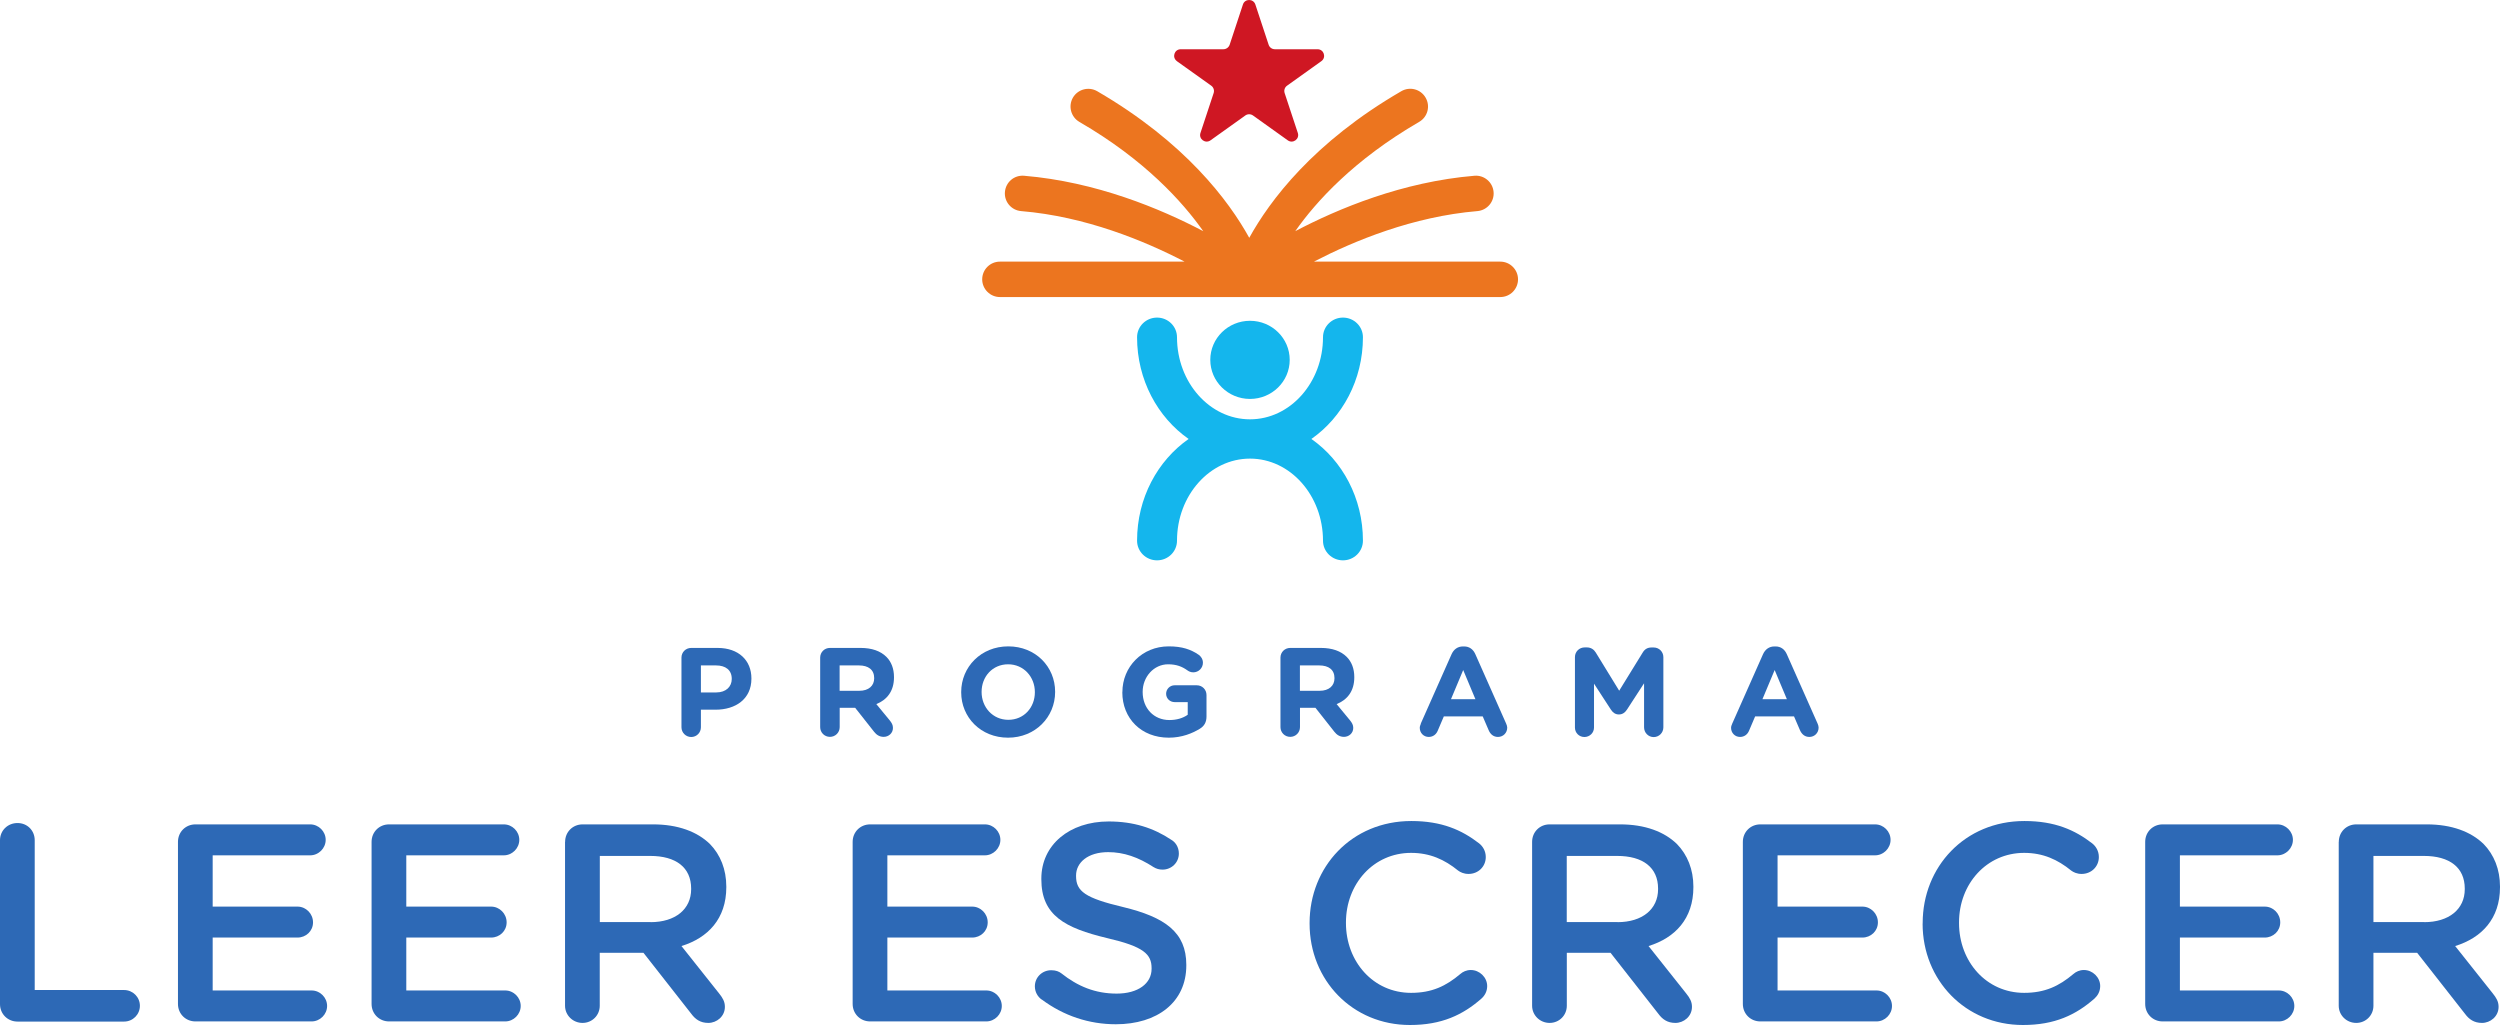 <svg width="300" height="123" viewBox="0 0 300 123" fill="none" xmlns="http://www.w3.org/2000/svg">
<path d="M0 100.827C0 99.675 0.912 98.764 2.101 98.764C3.29 98.764 4.166 99.675 4.166 100.827V118.803H14.893C15.939 118.803 16.788 119.651 16.788 120.696C16.788 121.741 15.939 122.589 14.893 122.589H2.101C0.921 122.589 0 121.678 0 120.491V100.827Z" fill="#2D69B6"/>
<path d="M21.356 120.491V101.023C21.356 99.844 22.268 98.925 23.456 98.925H37.223C38.242 98.925 39.082 99.773 39.082 100.782C39.082 101.791 38.233 102.64 37.223 102.64H25.521V108.792H35.703C36.713 108.792 37.563 109.641 37.563 110.685C37.563 111.73 36.713 112.507 35.703 112.507H25.521V118.856H37.393C38.412 118.856 39.252 119.705 39.252 120.714C39.252 121.723 38.403 122.571 37.393 122.571H23.456C22.276 122.571 21.356 121.66 21.356 120.473V120.491Z" fill="#2D69B6"/>
<path d="M44.589 120.491V101.023C44.589 99.844 45.501 98.925 46.69 98.925H60.456C61.475 98.925 62.315 99.773 62.315 100.782C62.315 101.791 61.466 102.64 60.456 102.64H48.755V108.792H58.936C59.946 108.792 60.796 109.641 60.796 110.685C60.796 111.73 59.946 112.507 58.936 112.507H48.755V118.856H60.626C61.645 118.856 62.485 119.705 62.485 120.714C62.485 121.723 61.636 122.571 60.626 122.571H46.69C45.51 122.571 44.589 121.66 44.589 120.473V120.491Z" fill="#2D69B6"/>
<path d="M67.813 101.023C67.813 99.844 68.725 98.925 69.914 98.925H78.37C81.347 98.925 83.68 99.8 85.2 101.291C86.451 102.577 87.157 104.336 87.157 106.39V106.462C87.157 110.248 84.958 112.543 81.776 113.525L86.308 119.232C86.71 119.741 86.987 120.178 86.987 120.821C86.987 121.973 86.004 122.75 84.994 122.75C84.046 122.75 83.439 122.312 82.965 121.669L77.217 114.338H71.97V120.687C71.97 121.839 71.058 122.75 69.905 122.75C68.751 122.75 67.804 121.839 67.804 120.687V101.023H67.813ZM78.066 110.659C81.043 110.659 82.938 109.105 82.938 106.703V106.631C82.938 104.095 81.114 102.711 78.03 102.711H71.978V110.65H78.066V110.659Z" fill="#2D69B6"/>
<path d="M102.318 120.491V101.023C102.318 99.844 103.23 98.925 104.419 98.925H118.185C119.204 98.925 120.045 99.773 120.045 100.782C120.045 101.791 119.195 102.64 118.185 102.64H106.484V108.792H116.666C117.676 108.792 118.525 109.641 118.525 110.685C118.525 111.73 117.676 112.507 116.666 112.507H106.484V118.856H118.355C119.374 118.856 120.215 119.705 120.215 120.714C120.215 121.723 119.365 122.571 118.355 122.571H104.419C103.239 122.571 102.318 121.66 102.318 120.473V120.491Z" fill="#2D69B6"/>
<path d="M124.997 119.946C124.523 119.607 124.184 119.035 124.184 118.356C124.184 117.276 125.06 116.427 126.15 116.427C126.722 116.427 127.098 116.597 127.366 116.803C129.324 118.356 131.424 119.232 133.999 119.232C136.573 119.232 138.191 118.017 138.191 116.258V116.186C138.191 114.499 137.244 113.588 132.846 112.57C127.804 111.355 124.961 109.864 124.961 105.506V105.435C124.961 101.38 128.34 98.576 133.042 98.576C136.019 98.576 138.424 99.353 140.551 100.773C141.025 101.041 141.463 101.622 141.463 102.425C141.463 103.506 140.587 104.354 139.505 104.354C139.103 104.354 138.763 104.256 138.424 104.05C136.6 102.863 134.839 102.256 132.98 102.256C130.548 102.256 129.127 103.506 129.127 105.06V105.131C129.127 106.953 130.209 107.765 134.777 108.846C139.782 110.06 142.357 111.855 142.357 115.776V115.847C142.357 120.276 138.871 122.911 133.9 122.911C130.691 122.911 127.643 121.902 125.006 119.937L124.997 119.946Z" fill="#2D69B6"/>
<path d="M157.151 110.757C157.151 104.033 162.193 98.523 169.362 98.523C173.018 98.523 175.414 99.603 177.479 101.193C177.917 101.532 178.293 102.104 178.293 102.845C178.293 103.997 177.381 104.872 176.228 104.872C175.656 104.872 175.244 104.667 174.976 104.47C173.349 103.149 171.597 102.345 169.327 102.345C164.83 102.345 161.514 106.06 161.514 110.694V110.766C161.514 115.392 164.794 119.142 169.327 119.142C171.83 119.142 173.519 118.33 175.244 116.874C175.548 116.606 175.986 116.401 176.496 116.401C177.542 116.401 178.462 117.276 178.462 118.33C178.462 118.973 178.159 119.482 177.783 119.821C175.548 121.786 173.01 123 169.192 123C162.291 123 157.151 117.624 157.151 110.837V110.757Z" fill="#2D69B6"/>
<path d="M183.853 101.023C183.853 99.844 184.765 98.925 185.954 98.925H194.41C197.387 98.925 199.72 99.8 201.24 101.291C202.491 102.577 203.206 104.336 203.206 106.39V106.462C203.206 110.248 201.007 112.543 197.825 113.525L202.357 119.232C202.759 119.741 203.036 120.178 203.036 120.821C203.036 121.973 202.053 122.75 201.043 122.75C200.095 122.75 199.487 122.312 199.014 121.669L193.266 114.338H188.018V120.687C188.018 121.839 187.107 122.75 185.954 122.75C184.8 122.75 183.853 121.839 183.853 120.687V101.023ZM194.097 110.659C197.074 110.659 198.969 109.105 198.969 106.703V106.631C198.969 104.095 197.145 102.711 194.061 102.711H188.01V110.65H194.097V110.659Z" fill="#2D69B6"/>
<path d="M209.142 120.491V101.023C209.142 99.844 210.054 98.925 211.243 98.925H225.009C226.028 98.925 226.868 99.773 226.868 100.782C226.868 101.791 226.019 102.64 225.009 102.64H213.307V108.792H223.489C224.499 108.792 225.349 109.641 225.349 110.685C225.349 111.73 224.499 112.507 223.489 112.507H213.307V118.856H225.179C226.198 118.856 227.038 119.705 227.038 120.714C227.038 121.723 226.189 122.571 225.179 122.571H211.243C210.063 122.571 209.142 121.66 209.142 120.473V120.491Z" fill="#2D69B6"/>
<path d="M230.721 110.828V110.757C230.721 104.033 235.763 98.523 242.932 98.523C246.588 98.523 248.984 99.603 251.049 101.193C251.487 101.532 251.862 102.104 251.862 102.845C251.862 103.997 250.951 104.872 249.797 104.872C249.225 104.872 248.814 104.667 248.546 104.47C246.919 103.149 245.167 102.345 242.896 102.345C238.4 102.345 235.083 106.06 235.083 110.694V110.766C235.083 115.392 238.364 119.142 242.896 119.142C245.399 119.142 247.089 118.33 248.814 116.874C249.118 116.606 249.556 116.401 250.066 116.401C251.111 116.401 252.023 117.276 252.023 118.33C252.023 118.973 251.719 119.482 251.344 119.821C249.109 121.786 246.579 123 242.753 123C235.852 123 230.712 117.624 230.712 110.837L230.721 110.828Z" fill="#2D69B6"/>
<path d="M257.423 120.491V101.023C257.423 99.844 258.334 98.925 259.523 98.925H273.29C274.3 98.925 275.149 99.773 275.149 100.782C275.149 101.791 274.3 102.64 273.29 102.64H261.588V108.792H271.77C272.789 108.792 273.629 109.641 273.629 110.685C273.629 111.73 272.78 112.507 271.77 112.507H261.588V118.856H273.459C274.47 118.856 275.319 119.705 275.319 120.714C275.319 121.723 274.47 122.571 273.459 122.571H259.523C258.334 122.571 257.423 121.66 257.423 120.473V120.491Z" fill="#2D69B6"/>
<path d="M280.656 101.023C280.656 99.844 281.567 98.925 282.756 98.925H291.213C294.189 98.925 296.523 99.8 298.042 101.291C299.294 102.577 300 104.336 300 106.39V106.462C300 110.248 297.801 112.543 294.619 113.525L299.151 119.232C299.553 119.741 299.83 120.178 299.83 120.821C299.83 121.973 298.847 122.75 297.837 122.75C296.889 122.75 296.281 122.312 295.808 121.669L290.06 114.338H284.812V120.687C284.812 121.839 283.9 122.75 282.747 122.75C281.594 122.75 280.647 121.839 280.647 120.687V101.023H280.656ZM290.9 110.659C293.877 110.659 295.772 109.105 295.772 106.703V106.631C295.772 104.095 293.948 102.711 290.864 102.711H284.812V110.65H290.9V110.659Z" fill="#2D69B6"/>
<path d="M81.776 78.912C81.776 78.26 82.294 77.751 82.947 77.751H86.111C88.641 77.751 90.17 79.252 90.17 81.413V81.44C90.17 83.895 88.257 85.163 85.879 85.163H84.109V87.271C84.109 87.923 83.591 88.441 82.947 88.441C82.303 88.441 81.776 87.923 81.776 87.271V78.912ZM85.96 83.092C87.122 83.092 87.81 82.395 87.81 81.484V81.457C87.81 80.413 87.086 79.85 85.915 79.85H84.109V83.092H85.96Z" fill="#2D69B6"/>
<path d="M98.421 78.912C98.421 78.26 98.939 77.751 99.592 77.751H103.275C104.625 77.751 105.67 78.127 106.368 78.823C106.958 79.412 107.279 80.243 107.279 81.243V81.27C107.279 82.94 106.448 83.967 105.161 84.494L106.779 86.458C107.002 86.744 107.154 86.985 107.154 87.351C107.154 88.003 106.609 88.423 106.046 88.423C105.518 88.423 105.17 88.164 104.893 87.816L102.622 84.94H100.763V87.253C100.763 87.905 100.244 88.423 99.592 88.423C98.939 88.423 98.421 87.905 98.421 87.253V78.895V78.912ZM103.114 82.895C104.249 82.895 104.902 82.288 104.902 81.395V81.368C104.902 80.368 104.204 79.85 103.069 79.85H100.754V82.895H103.114Z" fill="#2D69B6"/>
<path d="M115.343 83.074V83.047C115.343 80.038 117.721 77.564 120.992 77.564C124.264 77.564 126.615 80.002 126.615 83.011V83.038C126.615 86.047 124.237 88.521 120.965 88.521C117.694 88.521 115.343 86.083 115.343 83.074ZM124.184 83.074V83.047C124.184 81.234 122.852 79.716 120.974 79.716C119.097 79.716 117.792 81.198 117.792 83.02V83.047C117.792 84.86 119.124 86.378 121.001 86.378C122.878 86.378 124.184 84.896 124.184 83.074Z" fill="#2D69B6"/>
<path d="M134.687 83.074V83.047C134.687 80.038 137.038 77.564 140.247 77.564C141.856 77.564 142.911 77.93 143.868 78.591C144.091 78.761 144.35 79.073 144.35 79.529C144.35 80.163 143.832 80.681 143.197 80.681C142.867 80.681 142.652 80.556 142.482 80.439C141.847 79.984 141.168 79.716 140.167 79.716C138.468 79.716 137.119 81.216 137.119 83.02V83.047C137.119 84.985 138.451 86.405 140.328 86.405C141.177 86.405 141.937 86.19 142.527 85.771V84.253H140.954C140.39 84.253 139.934 83.815 139.934 83.252C139.934 82.69 140.39 82.234 140.954 82.234H143.617C144.27 82.234 144.78 82.752 144.78 83.404V85.976C144.78 86.655 144.52 87.128 143.966 87.459C143.099 87.985 141.847 88.521 140.256 88.521C136.949 88.521 134.678 86.208 134.678 83.074H134.687Z" fill="#2D69B6"/>
<path d="M153.656 78.912C153.656 78.26 154.175 77.751 154.827 77.751H158.51C159.86 77.751 160.906 78.127 161.603 78.823C162.193 79.412 162.515 80.243 162.515 81.243V81.27C162.515 82.94 161.684 83.967 160.396 84.494L162.014 86.458C162.238 86.744 162.39 86.985 162.39 87.351C162.39 88.003 161.844 88.423 161.281 88.423C160.754 88.423 160.405 88.164 160.128 87.816L157.858 84.94H155.998V87.253C155.998 87.905 155.48 88.423 154.827 88.423C154.175 88.423 153.656 87.905 153.656 87.253V78.895V78.912ZM158.349 82.895C159.485 82.895 160.137 82.288 160.137 81.395V81.368C160.137 80.368 159.44 79.85 158.305 79.85H155.989V82.895H158.349Z" fill="#2D69B6"/>
<path d="M170.489 86.842L174.19 78.502C174.449 77.93 174.914 77.573 175.557 77.573H175.691C176.326 77.573 176.782 77.921 177.041 78.502L180.742 86.842C180.813 87.012 180.867 87.164 180.867 87.316C180.867 87.941 180.384 88.432 179.759 88.432C179.213 88.432 178.847 88.11 178.641 87.628L177.926 85.967H173.26L172.518 87.709C172.321 88.164 171.928 88.432 171.445 88.432C170.837 88.432 170.372 87.95 170.372 87.342C170.372 87.173 170.435 87.012 170.507 86.842H170.489ZM177.05 83.904L175.584 80.404L174.118 83.904H177.059H177.05Z" fill="#2D69B6"/>
<path d="M188.993 78.85C188.993 78.198 189.511 77.689 190.164 77.689H190.423C190.924 77.689 191.272 77.948 191.487 78.296L194.303 82.886L197.136 78.287C197.378 77.894 197.709 77.698 198.182 77.698H198.442C199.094 77.698 199.604 78.216 199.604 78.859V87.28C199.604 87.932 199.085 88.45 198.442 88.45C197.798 88.45 197.288 87.923 197.288 87.28V81.993L195.241 85.146C195 85.512 194.696 85.735 194.267 85.735C193.838 85.735 193.543 85.512 193.302 85.146L191.281 82.038V87.307C191.281 87.941 190.763 88.441 190.128 88.441C189.493 88.441 188.993 87.941 188.993 87.307V78.85Z" fill="#2D69B6"/>
<path d="M207.864 86.842L211.564 78.502C211.824 77.93 212.288 77.573 212.932 77.573H213.066C213.701 77.573 214.157 77.921 214.416 78.502L218.117 86.842C218.188 87.012 218.233 87.164 218.233 87.316C218.233 87.941 217.75 88.432 217.125 88.432C216.579 88.432 216.213 88.11 215.998 87.628L215.283 85.967H210.617L209.875 87.709C209.678 88.164 209.285 88.432 208.802 88.432C208.194 88.432 207.729 87.95 207.729 87.342C207.729 87.173 207.792 87.012 207.864 86.842ZM214.425 83.904L212.959 80.404L211.493 83.904H214.434H214.425Z" fill="#2D69B6"/>
<path d="M163.552 40.469C163.552 39.165 162.479 38.111 161.156 38.111C159.833 38.111 158.76 39.165 158.76 40.469C158.76 45.898 154.827 50.319 150 50.319C145.173 50.319 141.24 45.898 141.24 40.469C141.24 39.165 140.167 38.111 138.844 38.111C137.521 38.111 136.448 39.165 136.448 40.469C136.448 45.577 138.915 50.077 142.634 52.676C138.915 55.275 136.448 59.767 136.448 64.883C136.448 66.187 137.521 67.241 138.844 67.241C140.167 67.241 141.24 66.187 141.24 64.883C141.24 59.454 145.173 55.033 150 55.033C154.827 55.033 158.76 59.454 158.76 64.883C158.76 66.187 159.833 67.241 161.156 67.241C162.479 67.241 163.552 66.187 163.552 64.883C163.552 59.775 161.085 55.275 157.366 52.676C161.085 50.077 163.552 45.586 163.552 40.469Z" fill="#14B6ED"/>
<path d="M150 47.872C152.631 47.872 154.765 45.773 154.765 43.183C154.765 40.594 152.631 38.495 150 38.495C147.369 38.495 145.235 40.594 145.235 43.183C145.235 45.773 147.369 47.872 150 47.872Z" fill="#14B6ED"/>
<path d="M180.036 35.646C181.216 35.646 182.163 34.691 182.163 33.521C182.163 32.351 181.207 31.396 180.036 31.396H157.67C162.488 28.895 169.559 25.984 177.282 25.332C178.454 25.234 179.33 24.207 179.231 23.037C179.133 21.867 178.105 20.992 176.934 21.09C168.307 21.814 160.602 25.02 155.426 27.743C155.444 27.717 155.462 27.699 155.48 27.672C157.902 24.234 162.443 19.18 170.301 14.625C171.32 14.036 171.669 12.732 171.07 11.714C170.48 10.696 169.175 10.348 168.156 10.946C157.589 17.072 152.36 24.1 149.911 28.538C147.461 24.1 142.223 17.081 131.666 10.946C130.647 10.357 129.341 10.705 128.751 11.714C128.161 12.732 128.51 14.036 129.52 14.625C137.378 19.18 141.91 24.234 144.341 27.672C144.359 27.699 144.377 27.717 144.395 27.743C139.219 25.02 131.505 21.814 122.887 21.09C121.707 20.992 120.688 21.858 120.59 23.037C120.492 24.207 121.359 25.234 122.539 25.332C130.262 25.975 137.333 28.895 142.151 31.396H119.991C118.811 31.396 117.864 32.351 117.864 33.521C117.864 34.691 118.82 35.646 119.991 35.646H180.063H180.036Z" fill="#EC751F"/>
<path d="M141.222 7.338L145.352 10.285C145.629 10.482 145.745 10.848 145.638 11.169L144.055 15.956C143.814 16.679 144.645 17.286 145.262 16.84L149.437 13.857C149.714 13.661 150.08 13.661 150.358 13.857L154.532 16.84C155.149 17.286 155.98 16.679 155.739 15.956L154.157 11.169C154.049 10.839 154.166 10.482 154.443 10.285L158.564 7.338C159.19 6.892 158.868 5.909 158.108 5.909H152.986C152.646 5.909 152.342 5.695 152.235 5.365L150.644 0.542C150.402 -0.181 149.383 -0.181 149.151 0.542L147.56 5.365C147.452 5.686 147.148 5.909 146.809 5.909H141.687C140.918 5.909 140.605 6.892 141.231 7.338H141.222Z" fill="#CF1723"/>
</svg>
